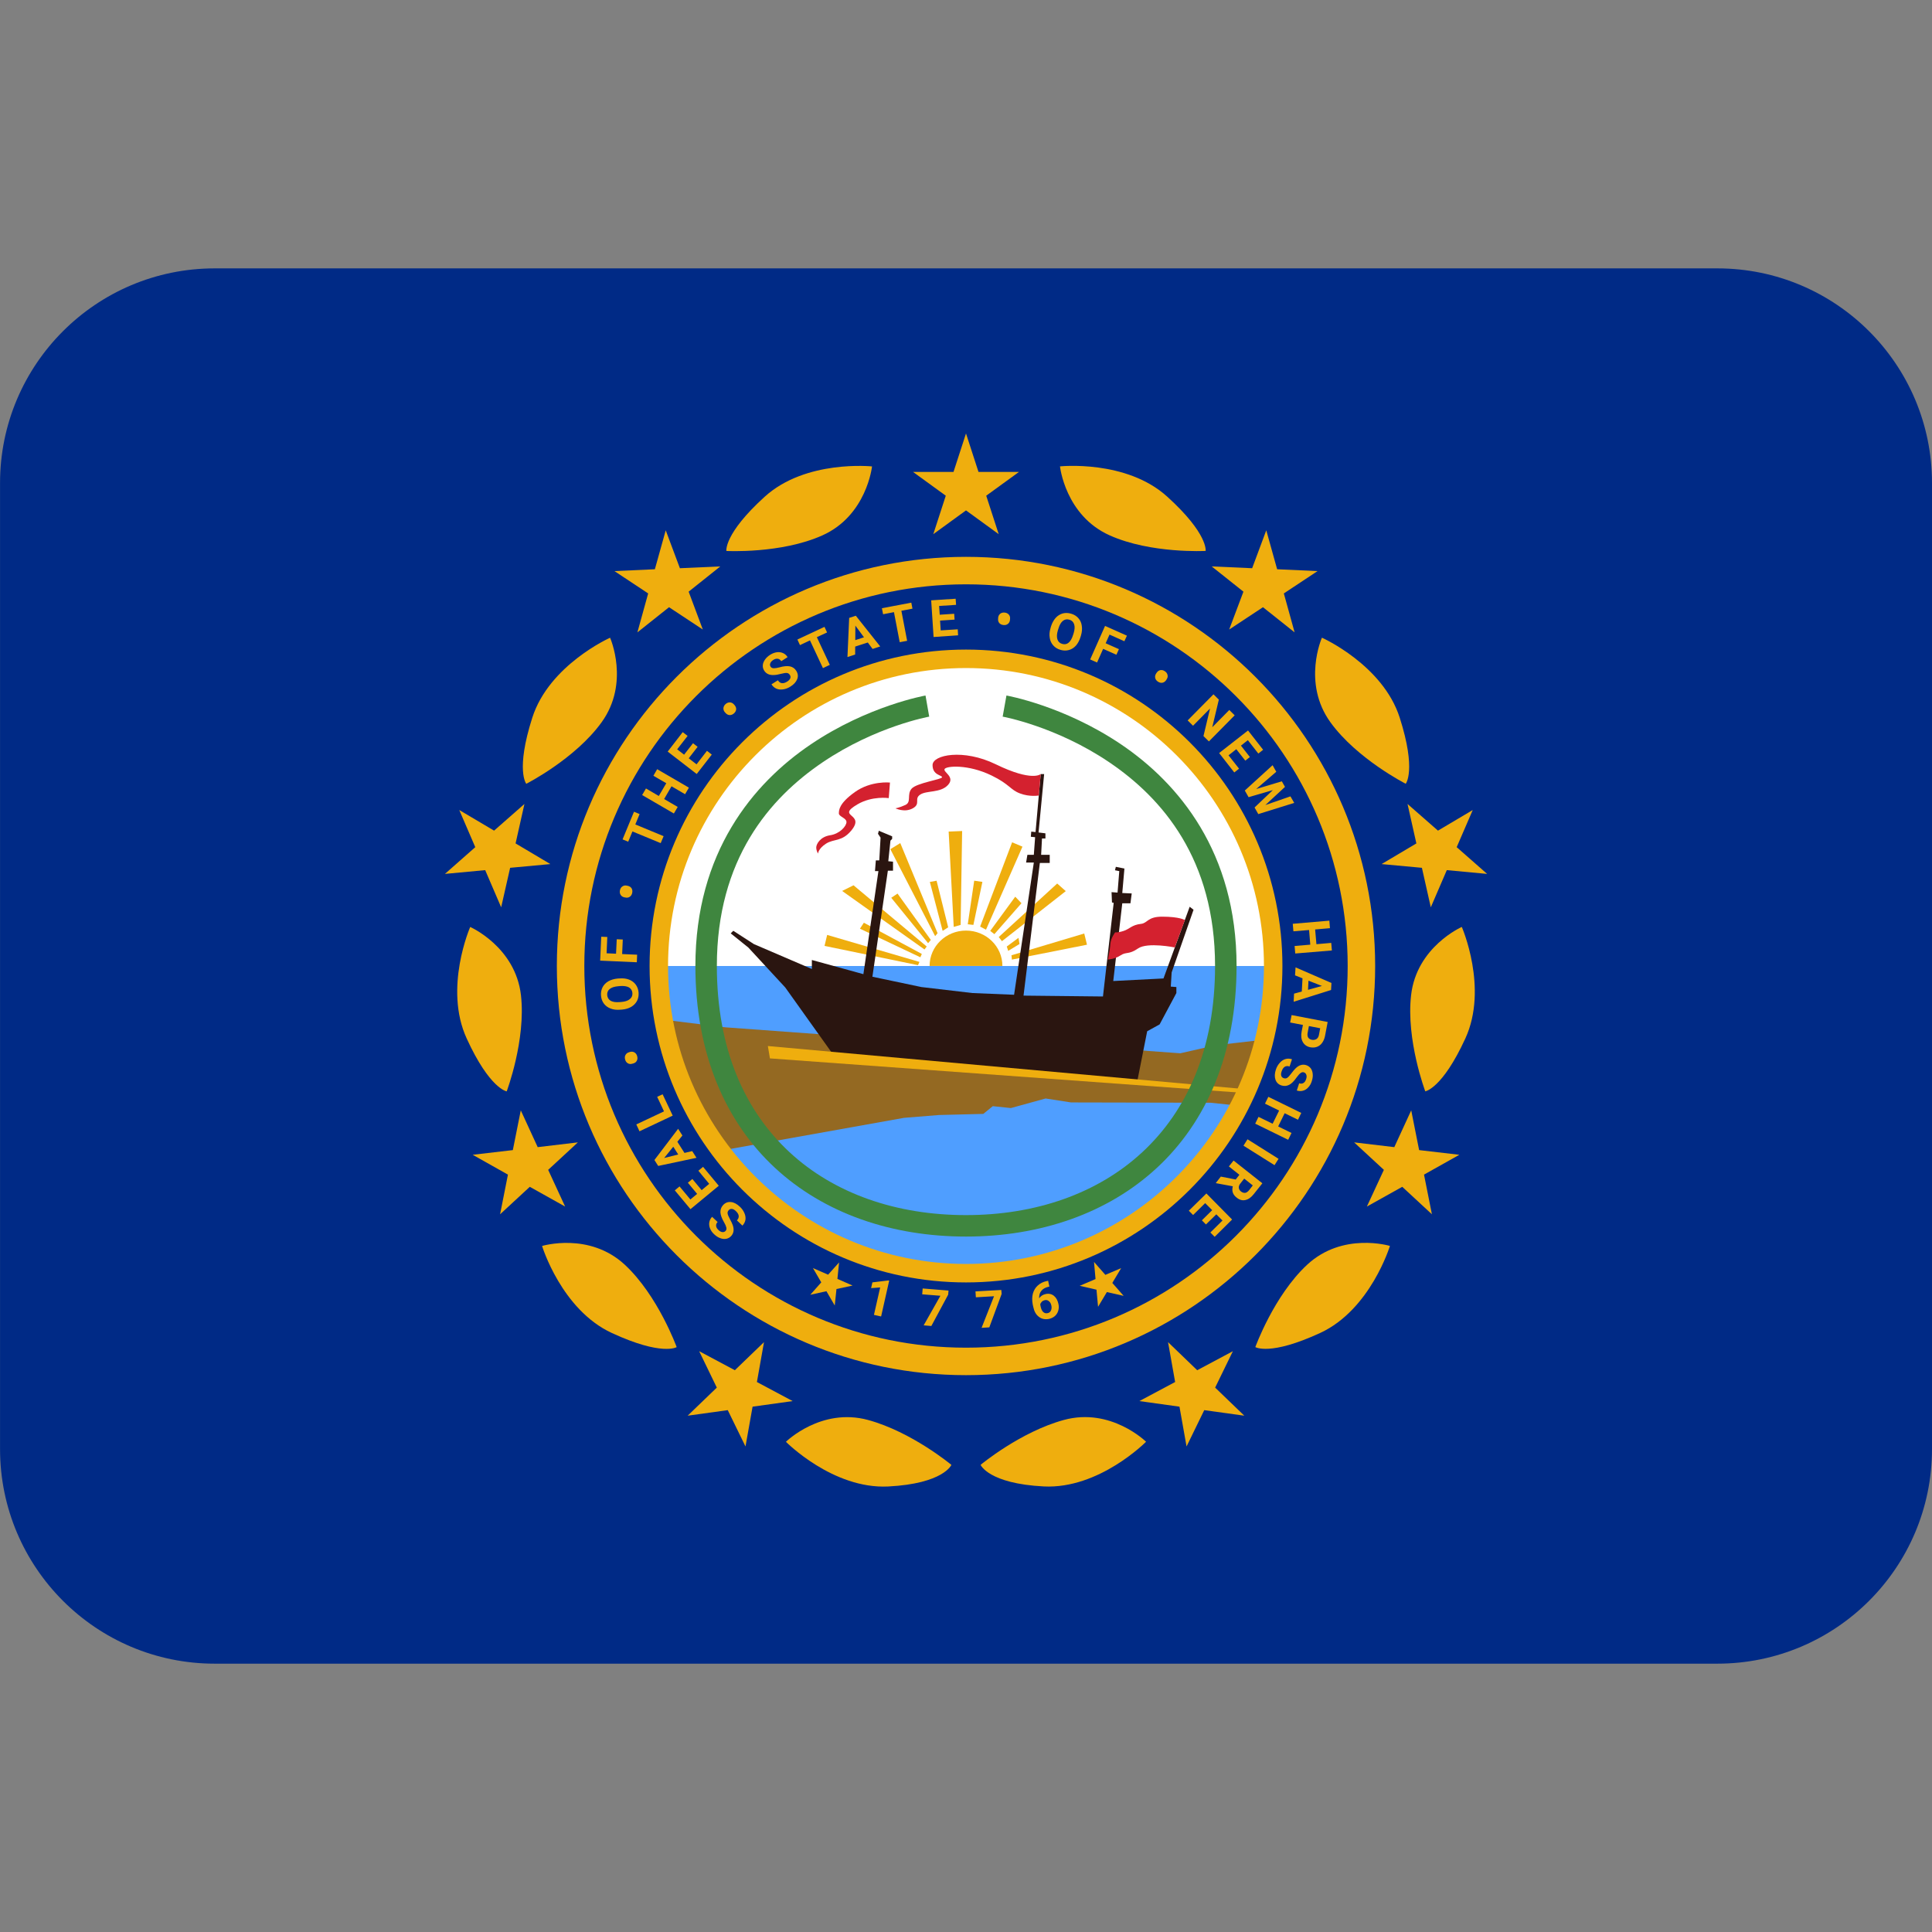 <svg xmlns="http://www.w3.org/2000/svg" viewBox="0 0 45 45"><rect x="0" y="0" width="45" height="45" fill="#808080" stroke="none"/><path fill="#002a86" d="M 45,33.75 V 11.251 C 45,8.49 42.761,6.251 40,6.251 H 5.001 c -2.761,0 -5,2.239 -5,5 V 33.75 c 0,2.761 2.239,5 5,5 H 40 C 42.761,38.75 45,36.511 45,33.75"/><path fill="#4f9eff" d="m 15.369,22.5 c 0,3.938 3.193,7.131 7.131,7.131 3.939,0 7.131,-3.193 7.131,-7.131 z"/><path fill="#ffffff" d="m 29.631,22.5 c 0,-3.938 -3.192,-7.131 -7.131,-7.131 -3.938,0 -7.131,3.193 -7.131,7.131 z"/><path fill="#efae0e" d="m 21.652,22.499 c 0,-0.455 0.38,-0.824 0.848,-0.824 0.469,0 0.848,0.369 0.848,0.824 z"/><path fill="#efae0e" d="m 23.569,22.351 1.749,-0.347 -0.064,-0.261 -1.695,0.507 z"/><path fill="#efae0e" d="m 23.483,22.148 0.263,-0.16 -0.023,-0.144 -0.273,0.202 z"/><path fill="#efae0e" d="m 23.337,21.922 -0.074,-0.097 1.361,-1.246 0.2,0.177 z"/><path fill="#efae0e" d="m 23.161,21.758 0.631,-0.72 -0.145,-0.152 -0.583,0.797 z"/><path fill="#efae0e" d="m 22.966,21.654 0.849,-1.934 -0.241,-0.101 -0.745,1.963 z"/><path fill="#efae0e" d="M 22.672,21.543 22.882,20.541 22.691,20.513 22.541,21.528 Z"/><path fill="#efae0e" d="m 22.375,21.543 0.035,-2.187 -0.314,0.013 0.118,2.22 z"/><path fill="#efae0e" d="m 22.085,21.599 -0.27,-1.085 -0.157,0.028 0.298,1.14 z"/><path fill="#efae0e" d="m 21.838,21.736 -0.869,-2.099 -0.231,0.142 1.043,2.025 z"/><path fill="#efae0e" d="m 21.681,21.893 -0.776,-1.08 -0.146,0.098 0.858,1.057 z"/><path fill="#efae0e" d="m 21.585,22.046 -1.705,-1.426 -0.265,0.132 1.918,1.363 z"/><path fill="#efae0e" d="m 21.471,22.219 -1.35,-0.727 -0.091,0.139 1.407,0.666 z"/><path fill="#efae0e" d="m 21.416,22.405 -2.15,-0.629 -0.061,0.256 2.177,0.449 z"/><path fill="#946922" d="m 29.409,24.22 -1.096,0.126 -0.822,0.187 -4.272,-0.31 -2.216,0.006 -4.11,-0.301 -1.411,-0.174 0.118,0.543 0.285,0.861 0.382,0.813 0.571,0.821 4.217,-0.755 0.815,-0.066 1.033,-0.026 0.221,-0.18 0.422,0.044 0.808,-0.223 0.593,0.092 3.25,0.007 0.627,0.066 0.398,-0.881 z"/><path fill="#2a1510" d="m 27.27,22.98 0.13,0.01 v 0.14 l -0.39,0.73 -0.29,0.16 -0.23,1.16 L 19.41,24.57 18.29,23 l -0.86,-0.93 -0.41,-0.33 0.06,-0.06 0.48,0.31 1.35,0.58 v -0.21 l 1.2,0.33 0.35,-2.4 h -0.08 l 0.02,-0.25 h 0.08 l 0.03,-0.53 -0.06,-0.09 0.02,-0.07 0.31,0.13 v 0.06 l -0.04,0.04 -0.05,0.48 0.11,0.01 v 0.21 h -0.12 l -0.36,2.47 1.14,0.24 1.19,0.14 0.97,0.04 0.46,-3.08 h -0.18 l 0.03,-0.18 h 0.15 l 0.03,-0.41 -0.1,-0.01 0.01,-0.12 0.1,0.01 0.12,-1.35 h 0.08 l -0.13,1.36 0.16,0.02 v 0.12 h -0.08 l -0.02,0.38 h 0.2 v 0.19 h -0.23 l -0.38,3.09 1.85,0.02 0.25,-2.18 -0.04,-0.01 -0.01,-0.24 0.14,0.01 0.04,-0.5 -0.1,-0.02 0.02,-0.08 0.2,0.04 -0.05,0.57 0.22,0.01 -0.03,0.23 h -0.19 l -0.21,1.81 1.17,-0.06 0.61,-1.67 0.09,0.07 -0.51,1.46 z"/><path fill="#efae0e" d="m 17.885,24.364 0.048,0.288 11.054,0.805 v -0.09 z"/><path fill="#d4212f" d="m 24.24,18.03 c 0,0 -0.196,0.186 -1.046,-0.228 -0.755,-0.368 -1.473,-0.221 -1.473,0.018 0,0.24 0.221,0.231 0.221,0.283 0,0.052 -0.598,0.132 -0.712,0.27 -0.113,0.138 0.006,0.31 -0.144,0.377 -0.15,0.068 -0.23,0.077 -0.23,0.077 0,0 0.212,0.107 0.405,0 0.193,-0.107 0.021,-0.218 0.172,-0.319 0.15,-0.101 0.472,-0.034 0.647,-0.224 0.175,-0.19 -0.116,-0.298 -0.079,-0.371 0.036,-0.074 0.547,-0.117 1.095,0.15 0.42,0.204 0.433,0.331 0.66,0.417 0.227,0.087 0.44,0.049 0.44,0.049 z"/><path fill="#d4212f" d="m 20.729,18.227 c 0,0 -0.44,-0.047 -0.815,0.22 -0.375,0.267 -0.375,0.426 -0.375,0.5 0,0.073 0.177,0.106 0.177,0.2 0,0.094 -0.154,0.274 -0.382,0.308 -0.228,0.035 -0.322,0.205 -0.322,0.284 0,0.078 0.041,0.142 0.041,0.142 0,0 0.007,-0.117 0.189,-0.232 0.182,-0.115 0.364,-0.04 0.582,-0.299 0.35,-0.416 -0.37,-0.311 0.148,-0.615 0.345,-0.203 0.729,-0.145 0.729,-0.145 z"/><path fill="#d4212f" d="m 27.597,21.43 c 0,0 -0.117,-0.079 -0.529,-0.079 -0.343,0 -0.335,0.151 -0.493,0.168 -0.212,0.023 -0.263,0.118 -0.403,0.164 -0.141,0.046 -0.198,0.033 -0.198,0.033 0,0 -0.105,0.14 -0.112,0.274 -0.007,0.133 -0.058,0.36 -0.058,0.36 0,0 0.161,-0.008 0.297,-0.098 0.136,-0.09 0.186,-0.009 0.407,-0.161 0.221,-0.152 0.856,-0.023 0.856,-0.023 z"/><path fill="#3f863f" transform="matrix(1,0,0,-1,21.6,16.447)" d="m 0.9,-12.355 c -1.724,0 -3.303,0.536 -4.451,1.602 -1.148,1.065 -1.852,2.655 -1.852,4.701 0,2.652 1.35,4.257 2.686,5.16 1.335,0.903 2.674,1.139 2.674,1.139 l 0.086,-0.492 c 0,0 -1.237,-0.221 -2.479,-1.061 -1.241,-0.839 -2.467,-2.262 -2.467,-4.746 0,-1.932 0.649,-3.369 1.691,-4.336 1.042,-0.967 2.491,-1.467 4.111,-1.467 1.62,0 3.067,0.5 4.109,1.467 1.042,0.967 1.693,2.404 1.693,4.336 0,2.484 -1.226,3.907 -2.467,4.746 -1.241,0.839 -2.48,1.061 -2.48,1.061 l 0.088,0.492 c 0,0 1.336,-0.235 2.672,-1.139 1.335,-0.903 2.688,-2.509 2.688,-5.16 0,-2.046 -0.705,-3.636 -1.854,-4.701 -1.148,-1.065 -2.726,-1.602 -4.449,-1.602 z"/><path fill="#efae0e" d="m 22.16,34.12 c 0,0 -0.183,0.437 -1.473,0.503 -1.291,0.064 -2.381,-1.041 -2.381,-1.041 0,0 0.818,-0.806 1.913,-0.508 1.018,0.277 1.941,1.046 1.941,1.046 m -6.399,-2.743 c 0,0 -0.338,0.213 -1.51,-0.329 -1.173,-0.542 -1.625,-2.027 -1.625,-2.027 0,0 1.099,-0.333 1.929,0.439 0.772,0.718 1.206,1.917 1.206,1.917 m -3.959,-5.957 c 0,0 -0.395,-0.058 -0.932,-1.232 -0.54,-1.175 0.082,-2.597 0.082,-2.597 0,0 1.052,0.462 1.182,1.588 0.119,1.048 -0.332,2.241 -0.332,2.241 M 12.258,18.256 c 0,0 -0.253,-0.309 0.14,-1.539 0.393,-1.231 1.812,-1.863 1.812,-1.863 0,0 0.466,1.051 -0.198,1.97 -0.617,0.855 -1.754,1.432 -1.754,1.432 m 4.661,-5.423 c 0,0 -0.065,-0.394 0.892,-1.263 0.956,-0.869 2.5,-0.706 2.5,-0.706 0,0 -0.122,1.143 -1.156,1.606 -0.963,0.432 -2.236,0.363 -2.236,0.363 m 5.921,21.286 c 0,0 0.183,0.437 1.473,0.503 1.291,0.064 2.381,-1.041 2.381,-1.041 0,0 -0.818,-0.806 -1.913,-0.508 -1.018,0.277 -1.941,1.046 -1.941,1.046 m 6.399,-2.743 c 0,0 0.337,0.213 1.511,-0.329 1.172,-0.542 1.624,-2.027 1.624,-2.027 0,0 -1.099,-0.333 -1.929,0.439 -0.773,0.718 -1.206,1.917 -1.206,1.917 m 3.958,-5.957 c 0,0 0.395,-0.058 0.934,-1.232 0.539,-1.175 -0.083,-2.597 -0.083,-2.597 0,0 -1.052,0.462 -1.181,1.588 -0.12,1.048 0.33,2.241 0.33,2.241 m -0.455,-7.164 c 0,0 0.253,-0.309 -0.14,-1.539 -0.393,-1.231 -1.812,-1.863 -1.812,-1.863 0,0 -0.466,1.051 0.198,1.97 0.618,0.855 1.754,1.432 1.754,1.432 m -4.661,-5.423 c 0,0 0.065,-0.394 -0.893,-1.263 -0.955,-0.869 -2.499,-0.706 -2.499,-0.706 0,0 0.122,1.143 1.156,1.606 0.963,0.432 2.236,0.363 2.236,0.363"/><path fill="#efae0e" d="m 22.5,10.096 0.291,0.896 h 0.943 l -0.763,0.554 0.291,0.896 L 22.5,11.888 l -0.762,0.554 0.291,-0.896 -0.763,-0.554 h 0.943 z m 6.13,4.567 0.332,-0.882 -0.739,-0.588 0.942,0.042 0.329,-0.883 0.253,0.907 0.941,0.043 -0.785,0.52 0.251,0.907 -0.737,-0.586 z m 3.55,5.463 0.81,-0.481 -0.206,-0.919 0.709,0.621 0.81,-0.48 -0.374,0.865 0.709,0.623 -0.939,-0.088 -0.373,0.866 -0.207,-0.92 z m -0.64,6.482 0.936,0.111 0.394,-0.857 0.184,0.926 0.937,0.109 -0.823,0.462 0.184,0.924 -0.691,-0.64 -0.824,0.46 0.396,-0.855 z m -4.334,4.653 0.679,0.654 0.831,-0.443 -0.413,0.848 0.679,0.654 -0.933,-0.129 -0.412,0.846 -0.165,-0.927 -0.934,-0.13 0.833,-0.444 z m -10.836,-16.598 -0.33,-0.882 0.737,-0.588 -0.941,0.042 -0.33,-0.883 -0.253,0.907 -0.941,0.043 0.785,0.52 -0.251,0.907 0.737,-0.586 z m -3.551,5.463 -0.81,-0.481 0.206,-0.919 -0.707,0.621 -0.811,-0.48 0.373,0.865 -0.707,0.623 0.938,-0.088 0.372,0.866 0.209,-0.92 z m 0.641,6.482 -0.936,0.111 -0.394,-0.857 -0.185,0.926 -0.935,0.109 0.821,0.462 -0.183,0.924 0.692,-0.64 0.823,0.46 -0.395,-0.855 z m 4.335,4.653 -0.679,0.654 -0.831,-0.443 0.411,0.848 -0.679,0.654 0.934,-0.129 0.413,0.846 0.165,-0.927 0.933,-0.13 -0.832,-0.444 z"/><path fill="#efae0e" d="m 22.5,29.44 c -3.83,0 -6.94,-3.11 -6.94,-6.94 0,-3.83 3.11,-6.94 6.94,-6.94 3.83,0 6.94,3.11 6.94,6.94 0,3.83 -3.11,6.94 -6.94,6.94 m 0,-14.31 c -4.07,0 -7.37,3.3 -7.37,7.37 0,4.07 3.3,7.37 7.37,7.37 4.07,0 7.37,-3.3 7.37,-7.37 0,-4.07 -3.3,-7.37 -7.37,-7.37"/><path fill="#efae0e" d="m 24.413,29.831 0.029,0.136 -0.018,0.004 c -0.073,0.016 -0.131,0.047 -0.169,0.095 -0.038,0.046 -0.054,0.105 -0.051,0.175 0.035,-0.054 0.088,-0.088 0.155,-0.101 0.073,-0.015 0.137,0 0.19,0.043 0.053,0.043 0.088,0.108 0.105,0.193 0.012,0.054 0.009,0.106 -0.006,0.155 -0.015,0.049 -0.041,0.09 -0.079,0.124 -0.039,0.032 -0.085,0.055 -0.14,0.066 -0.087,0.016 -0.166,10e-4 -0.231,-0.05 -0.068,-0.05 -0.11,-0.128 -0.131,-0.23 l -0.013,-0.06 c -0.017,-0.09 -0.016,-0.175 0.004,-0.251 0.021,-0.076 0.059,-0.14 0.116,-0.19 0.057,-0.052 0.128,-0.086 0.212,-0.103 z m -0.077,0.452 c -0.027,0.006 -0.051,0.018 -0.07,0.036 -0.018,0.018 -0.032,0.041 -0.037,0.065 l 0.01,0.051 c 0.012,0.055 0.03,0.096 0.059,0.124 0.028,0.026 0.063,0.036 0.101,0.027 0.037,-0.006 0.063,-0.026 0.078,-0.059 0.017,-0.032 0.021,-0.071 0.012,-0.115 -0.01,-0.047 -0.027,-0.081 -0.056,-0.103 -0.027,-0.026 -0.06,-0.033 -0.097,-0.026 m -1.006,-0.144 -0.287,0.778 -0.18,0.011 0.29,-0.736 -0.423,0.025 -0.009,-0.138 0.602,-0.033 z m -1.245,0.016 -0.392,0.73 -0.179,-0.015 0.39,-0.689 -0.424,-0.034 0.011,-0.136 0.602,0.049 z m -1.562,0.508 -0.167,-0.037 0.145,-0.639 -0.211,0.016 0.03,-0.134 0.374,-0.045 0.017,0.004 z"/><path fill="#efae0e" d="m 19.544,29.404 -0.039,0.384 0.353,0.155 -0.375,0.081 -0.04,0.384 -0.194,-0.333 -0.376,0.083 0.256,-0.289 -0.194,-0.333 0.353,0.154 z"/><path fill="#efae0e" d="m 25.482,29.393 0.264,0.301 0.368,-0.157 -0.206,0.345 0.264,0.301 -0.391,-0.088 -0.205,0.343 -0.037,-0.399 -0.391,-0.09 0.369,-0.157 z"/><path fill="#efae0e" d="m 27.994,28.424 0.24,-0.237 -0.163,-0.164 -0.281,0.277 -0.1,-0.1 0.409,-0.402 0.599,0.607 -0.406,0.403 -0.1,-0.101 0.282,-0.279 -0.144,-0.144 -0.241,0.236 z m 0.788,-0.951 0.086,-0.11 -0.245,-0.194 0.109,-0.138 0.671,0.53 -0.198,0.249 c -0.062,0.08 -0.128,0.127 -0.198,0.141 -0.069,0.016 -0.135,-0.002 -0.2,-0.054 -0.047,-0.035 -0.077,-0.075 -0.092,-0.118 -0.015,-0.044 -0.015,-0.094 -0.001,-0.148 l -0.389,-0.072 -0.006,-0.005 0.116,-0.149 z m 0.198,-0.021 -0.088,0.112 c -0.028,0.033 -0.04,0.068 -0.038,0.101 0.003,0.032 0.02,0.062 0.05,0.086 0.033,0.025 0.064,0.036 0.098,0.033 0.031,-0.004 0.061,-0.025 0.092,-0.062 l 0.086,-0.111 z m -0.017,-0.767 0.094,-0.149 0.723,0.455 -0.094,0.148 z m 0.273,-0.513 0.077,-0.158 0.329,0.16 0.151,-0.307 -0.329,-0.161 0.078,-0.159 0.767,0.375 -0.076,0.159 -0.311,-0.152 -0.151,0.308 0.311,0.152 -0.078,0.159 z m 0.665,-1.059 c 0.031,0.01 0.06,0.008 0.084,-0.01 0.023,-0.016 0.055,-0.051 0.093,-0.102 0.038,-0.051 0.072,-0.091 0.102,-0.12 0.078,-0.075 0.162,-0.099 0.246,-0.071 0.044,0.015 0.079,0.04 0.105,0.075 0.026,0.037 0.041,0.081 0.045,0.135 0.005,0.052 -0.004,0.107 -0.023,0.165 -0.018,0.058 -0.046,0.106 -0.082,0.143 -0.035,0.039 -0.076,0.065 -0.124,0.077 -0.046,0.012 -0.095,0.011 -0.142,-0.005 l 0.055,-0.168 c 0.036,0.013 0.07,0.011 0.097,-0.006 0.03,-0.016 0.05,-0.046 0.064,-0.088 0.015,-0.042 0.016,-0.076 0.006,-0.103 -0.01,-0.03 -0.03,-0.049 -0.057,-0.058 -0.027,-0.009 -0.053,-0.002 -0.079,0.018 -0.028,0.021 -0.056,0.053 -0.09,0.1 -0.06,0.087 -0.118,0.145 -0.174,0.173 -0.057,0.029 -0.117,0.034 -0.181,0.014 -0.07,-0.024 -0.116,-0.069 -0.138,-0.135 -0.023,-0.066 -0.02,-0.145 0.01,-0.235 0.02,-0.062 0.052,-0.115 0.092,-0.159 0.038,-0.043 0.083,-0.072 0.132,-0.086 0.048,-0.014 0.099,-0.012 0.151,0.005 l -0.056,0.168 c -0.089,-0.029 -0.151,0.01 -0.186,0.116 -0.014,0.04 -0.016,0.074 -0.008,0.101 0.01,0.029 0.029,0.046 0.058,0.056 m 0.447,-1.24 -0.298,-0.057 0.034,-0.173 0.84,0.161 -0.062,0.327 c -0.013,0.063 -0.035,0.115 -0.067,0.159 -0.032,0.045 -0.072,0.075 -0.12,0.093 -0.047,0.017 -0.098,0.021 -0.152,0.011 -0.083,-0.016 -0.141,-0.057 -0.178,-0.123 -0.037,-0.065 -0.046,-0.147 -0.027,-0.246 z m 0.139,0.026 -0.029,0.155 c -0.009,0.045 -0.005,0.082 0.011,0.111 0.018,0.028 0.045,0.045 0.086,0.054 0.042,0.007 0.077,0.001 0.108,-0.018 0.029,-0.019 0.049,-0.051 0.057,-0.093 l 0.03,-0.158 z m -0.166,-0.804 0.017,-0.308 -0.174,-0.069 0.012,-0.186 0.836,0.363 -0.009,0.164 -0.871,0.274 0.009,-0.189 z m 0.156,-0.253 -0.011,0.213 0.325,-0.09 z m -0.308,-0.633 -0.015,-0.175 0.365,-0.031 -0.028,-0.341 -0.365,0.03 -0.015,-0.175 0.852,-0.073 0.014,0.175 -0.345,0.03 0.03,0.343 0.345,-0.03 0.015,0.176 z m -0.697,-3.457 0.585,-0.203 0.088,0.152 -0.837,0.261 -0.087,-0.154 0.426,-0.405 -0.565,0.165 -0.088,-0.155 0.647,-0.59 0.086,0.153 -0.468,0.402 0.597,-0.18 0.074,0.13 z m -0.467,-1.035 -0.209,-0.267 -0.181,0.143 0.245,0.311 -0.111,0.088 -0.353,-0.452 0.673,-0.526 0.352,0.45 -0.112,0.088 -0.244,-0.312 -0.161,0.127 0.208,0.266 z m -0.847,-0.448 -0.127,-0.124 0.153,-0.642 -0.396,0.401 -0.125,-0.124 0.601,-0.608 0.125,0.124 -0.153,0.643 0.397,-0.402 0.125,0.124 z m -1.217,-1.6 c 0.023,-0.034 0.052,-0.054 0.086,-0.06 0.036,-0.006 0.071,0.002 0.104,0.025 0.036,0.024 0.056,0.052 0.063,0.087 0.009,0.034 0.002,0.068 -0.02,0.1 l -0.013,0.022 c -0.024,0.033 -0.052,0.053 -0.088,0.06 -0.034,0.005 -0.069,-0.003 -0.104,-0.027 -0.034,-0.023 -0.055,-0.051 -0.062,-0.086 -0.008,-0.035 0,-0.069 0.022,-0.104 z m -0.938,-0.419 -0.309,-0.137 -0.141,0.318 -0.161,-0.071 0.347,-0.781 0.509,0.227 -0.059,0.13 -0.346,-0.155 -0.09,0.202 0.309,0.137 z M 25.167,14.838 c -0.025,0.08 -0.06,0.146 -0.106,0.199 -0.047,0.052 -0.102,0.087 -0.166,0.104 -0.062,0.017 -0.127,0.016 -0.197,-0.005 -0.068,-0.02 -0.124,-0.055 -0.166,-0.103 -0.044,-0.05 -0.072,-0.109 -0.081,-0.177 -0.012,-0.07 -0.007,-0.144 0.017,-0.223 l 0.011,-0.04 c 0.025,-0.081 0.062,-0.147 0.108,-0.2 0.047,-0.052 0.104,-0.087 0.166,-0.105 0.064,-0.016 0.127,-0.014 0.196,0.006 0.069,0.02 0.125,0.055 0.168,0.104 0.044,0.049 0.071,0.108 0.08,0.178 0.011,0.07 0.005,0.146 -0.019,0.226 z m -0.16,-0.089 c 0.026,-0.085 0.03,-0.156 0.012,-0.208 -0.017,-0.054 -0.053,-0.09 -0.111,-0.107 -0.056,-0.017 -0.107,-0.008 -0.151,0.027 -0.044,0.035 -0.079,0.095 -0.104,0.18 l -0.012,0.038 c -0.026,0.084 -0.029,0.154 -0.013,0.209 0.017,0.056 0.054,0.093 0.111,0.109 0.058,0.017 0.108,0.009 0.152,-0.028 0.042,-0.035 0.078,-0.095 0.103,-0.18 z m -1.758,-0.361 c 0.004,-0.04 0.021,-0.071 0.049,-0.094 0.028,-0.021 0.062,-0.03 0.103,-0.026 0.042,0.005 0.074,0.02 0.097,0.048 0.023,0.026 0.033,0.06 0.028,0.098 l -0.002,0.027 c -0.004,0.038 -0.02,0.07 -0.049,0.091 -0.027,0.022 -0.062,0.031 -0.102,0.026 -0.043,-0.004 -0.074,-0.02 -0.098,-0.046 -0.022,-0.028 -0.032,-0.061 -0.027,-0.103 z m -1.015,0.044 -0.338,0.023 0.015,0.228 0.397,-0.025 0.008,0.14 -0.571,0.039 -0.056,-0.854 0.57,-0.037 0.01,0.142 -0.395,0.026 0.014,0.204 0.337,-0.022 z m -0.981,-0.255 -0.258,0.049 0.134,0.7 -0.173,0.032 -0.134,-0.7 -0.253,0.049 -0.028,-0.14 0.685,-0.13 z m -1.04,0.788 -0.294,0.095 -0.001,0.186 -0.179,0.058 0.04,-0.912 0.155,-0.05 0.568,0.715 -0.178,0.058 z m -0.292,-0.055 0.203,-0.066 -0.201,-0.272 z m -0.657,-0.179 -0.238,0.11 0.302,0.645 -0.16,0.076 -0.302,-0.646 -0.233,0.11 -0.06,-0.13 0.631,-0.295 z m -0.866,0.99 c -0.018,-0.027 -0.041,-0.044 -0.07,-0.046 -0.03,-0.003 -0.075,0.004 -0.138,0.02 -0.062,0.016 -0.113,0.026 -0.153,0.027 -0.11,0.009 -0.189,-0.026 -0.237,-0.101 -0.025,-0.039 -0.036,-0.08 -0.033,-0.125 0.003,-0.044 0.02,-0.087 0.05,-0.131 0.03,-0.044 0.071,-0.081 0.122,-0.114 0.051,-0.032 0.104,-0.052 0.155,-0.059 0.053,-0.007 0.1,0 0.145,0.02 0.044,0.019 0.08,0.052 0.106,0.094 l -0.148,0.095 c -0.022,-0.034 -0.048,-0.052 -0.08,-0.057 -0.033,-0.005 -0.068,0.003 -0.105,0.027 -0.037,0.024 -0.06,0.049 -0.07,0.078 -0.012,0.027 -0.009,0.055 0.007,0.08 0.015,0.022 0.039,0.035 0.073,0.036 0.033,0 0.078,-0.006 0.133,-0.021 0.1,-0.029 0.183,-0.035 0.244,-0.023 0.064,0.014 0.113,0.048 0.148,0.104 0.04,0.064 0.047,0.127 0.022,0.192 -0.025,0.065 -0.077,0.124 -0.157,0.174 -0.057,0.036 -0.113,0.058 -0.172,0.066 -0.058,0.008 -0.111,0.003 -0.157,-0.017 -0.046,-0.021 -0.084,-0.054 -0.114,-0.101 l 0.15,-0.094 c 0.05,0.08 0.123,0.089 0.219,0.029 0.035,-0.023 0.057,-0.048 0.069,-0.074 0.011,-0.026 0.007,-0.053 -0.009,-0.079 m -1.51,0.873 c -0.028,-0.03 -0.04,-0.063 -0.038,-0.099 0.003,-0.035 0.019,-0.067 0.049,-0.095 0.031,-0.027 0.065,-0.041 0.099,-0.04 0.036,0 0.066,0.015 0.094,0.044 l 0.017,0.019 c 0.026,0.03 0.039,0.062 0.038,0.097 -0.003,0.035 -0.02,0.068 -0.05,0.095 -0.032,0.028 -0.064,0.041 -0.1,0.041 -0.035,-0.001 -0.067,-0.016 -0.095,-0.047 z m -0.639,0.801 -0.207,0.267 0.182,0.141 0.243,-0.315 0.112,0.088 -0.351,0.452 -0.676,-0.522 0.35,-0.453 0.114,0.088 -0.243,0.312 0.161,0.125 0.208,-0.267 z m -0.203,0.951 -0.089,0.153 -0.316,-0.185 -0.172,0.297 0.316,0.184 -0.089,0.153 -0.739,-0.43 0.089,-0.153 0.299,0.175 0.174,-0.297 -0.3,-0.174 0.088,-0.153 z m -1.148,0.615 -0.1,0.242 0.659,0.273 -0.068,0.162 -0.658,-0.272 -0.099,0.239 -0.131,-0.054 0.266,-0.644 z m -0.355,1.94 c -0.04,-0.009 -0.069,-0.028 -0.088,-0.059 -0.018,-0.03 -0.023,-0.066 -0.015,-0.105 0.009,-0.043 0.029,-0.073 0.058,-0.091 0.029,-0.02 0.064,-0.027 0.101,-0.018 l 0.025,0.005 c 0.04,0.009 0.069,0.029 0.088,0.059 0.017,0.03 0.022,0.066 0.013,0.106 -0.008,0.04 -0.027,0.07 -0.057,0.09 -0.029,0.02 -0.065,0.026 -0.105,0.016 z m -0.037,0.982 -0.015,0.339 0.349,0.015 -0.007,0.176 -0.854,-0.038 0.025,-0.557 0.141,0.006 -0.016,0.38 0.22,0.01 0.016,-0.337 z m -0.08,0.907 c 0.083,-0.007 0.158,10e-4 0.224,0.026 0.065,0.025 0.118,0.064 0.156,0.115 0.039,0.052 0.062,0.115 0.068,0.186 0.005,0.07 -0.006,0.136 -0.035,0.193 -0.03,0.057 -0.075,0.105 -0.135,0.141 -0.061,0.036 -0.133,0.057 -0.214,0.064 l -0.043,0.003 c -0.083,0.007 -0.158,-0.001 -0.224,-0.027 -0.067,-0.025 -0.119,-0.064 -0.158,-0.116 -0.039,-0.053 -0.061,-0.115 -0.066,-0.185 -0.006,-0.07 0.006,-0.135 0.035,-0.193 0.03,-0.059 0.075,-0.105 0.136,-0.141 0.061,-0.035 0.134,-0.056 0.218,-0.064 z m -0.025,0.181 c -0.088,0.007 -0.156,0.029 -0.2,0.065 -0.043,0.035 -0.062,0.082 -0.058,0.141 0.005,0.06 0.032,0.103 0.08,0.133 0.048,0.027 0.117,0.038 0.206,0.031 l 0.041,-0.003 c 0.087,-0.007 0.154,-0.028 0.199,-0.066 0.045,-0.035 0.066,-0.082 0.061,-0.144 -0.005,-0.058 -0.033,-0.102 -0.081,-0.13 -0.049,-0.027 -0.118,-0.037 -0.206,-0.031 z m 0.326,1.805 c -0.038,0.012 -0.075,0.008 -0.105,-0.011 -0.03,-0.017 -0.051,-0.047 -0.061,-0.086 -0.012,-0.04 -0.009,-0.078 0.009,-0.108 0.016,-0.03 0.043,-0.051 0.081,-0.062 l 0.024,-0.008 c 0.04,-0.01 0.073,-0.006 0.105,0.013 0.03,0.019 0.051,0.047 0.061,0.086 0.011,0.041 0.009,0.076 -0.009,0.108 -0.016,0.032 -0.045,0.052 -0.085,0.063 z m 0.739,1.11 -0.159,-0.339 0.127,-0.059 0.235,0.497 -0.774,0.365 -0.074,-0.16 z m 0.311,0.708 0.166,0.26 0.18,-0.043 0.1,0.157 -0.892,0.189 -0.088,-0.138 0.552,-0.727 0.1,0.156 z m 0.02,0.296 -0.115,-0.181 -0.212,0.263 z m 0.33,0.571 0.216,0.26 0.176,-0.147 -0.252,-0.305 0.109,-0.091 0.366,0.441 -0.659,0.545 -0.365,-0.438 0.11,-0.092 0.253,0.304 0.157,-0.13 -0.216,-0.26 z m 0.847,0.726 c -0.023,0.025 -0.031,0.051 -0.026,0.08 0.005,0.029 0.022,0.071 0.053,0.127 0.032,0.057 0.053,0.104 0.067,0.143 0.035,0.104 0.022,0.19 -0.039,0.254 -0.031,0.033 -0.069,0.055 -0.113,0.063 -0.045,0.009 -0.091,0.004 -0.14,-0.015 -0.05,-0.017 -0.096,-0.048 -0.141,-0.09 -0.045,-0.041 -0.076,-0.086 -0.096,-0.135 -0.02,-0.048 -0.025,-0.097 -0.018,-0.143 0.009,-0.049 0.03,-0.092 0.065,-0.129 l 0.129,0.121 c -0.027,0.028 -0.039,0.059 -0.035,0.091 0.003,0.033 0.021,0.065 0.054,0.095 0.031,0.03 0.061,0.045 0.091,0.049 0.03,0.003 0.055,-0.006 0.075,-0.027 0.02,-0.022 0.025,-0.048 0.018,-0.08 -0.008,-0.033 -0.025,-0.074 -0.054,-0.123 -0.053,-0.091 -0.08,-0.169 -0.084,-0.232 -0.002,-0.064 0.019,-0.12 0.064,-0.169 0.051,-0.054 0.111,-0.076 0.181,-0.069 0.069,0.006 0.139,0.044 0.208,0.109 0.048,0.044 0.083,0.094 0.106,0.149 0.024,0.053 0.031,0.106 0.024,0.156 -0.009,0.05 -0.032,0.095 -0.07,0.135 L 17.164,28.425 c 0.065,-0.068 0.056,-0.142 -0.026,-0.218 -0.032,-0.03 -0.06,-0.046 -0.089,-0.049 -0.029,-0.003 -0.054,0.005 -0.075,0.028"/><path fill="#efae0e" d="m 22.5,31.39 c -4.91,0 -8.89,-3.98 -8.89,-8.89 0,-4.91 3.98,-8.89 8.89,-8.89 4.91,0 8.89,3.98 8.89,8.89 0,4.91 -3.98,8.89 -8.89,8.89 m 0,-18.42 c -5.26,0 -9.53,4.27 -9.53,9.53 0,5.26 4.27,9.53 9.53,9.53 5.26,0 9.53,-4.27 9.53,-9.53 0,-5.26 -4.27,-9.53 -9.53,-9.53"/></svg>